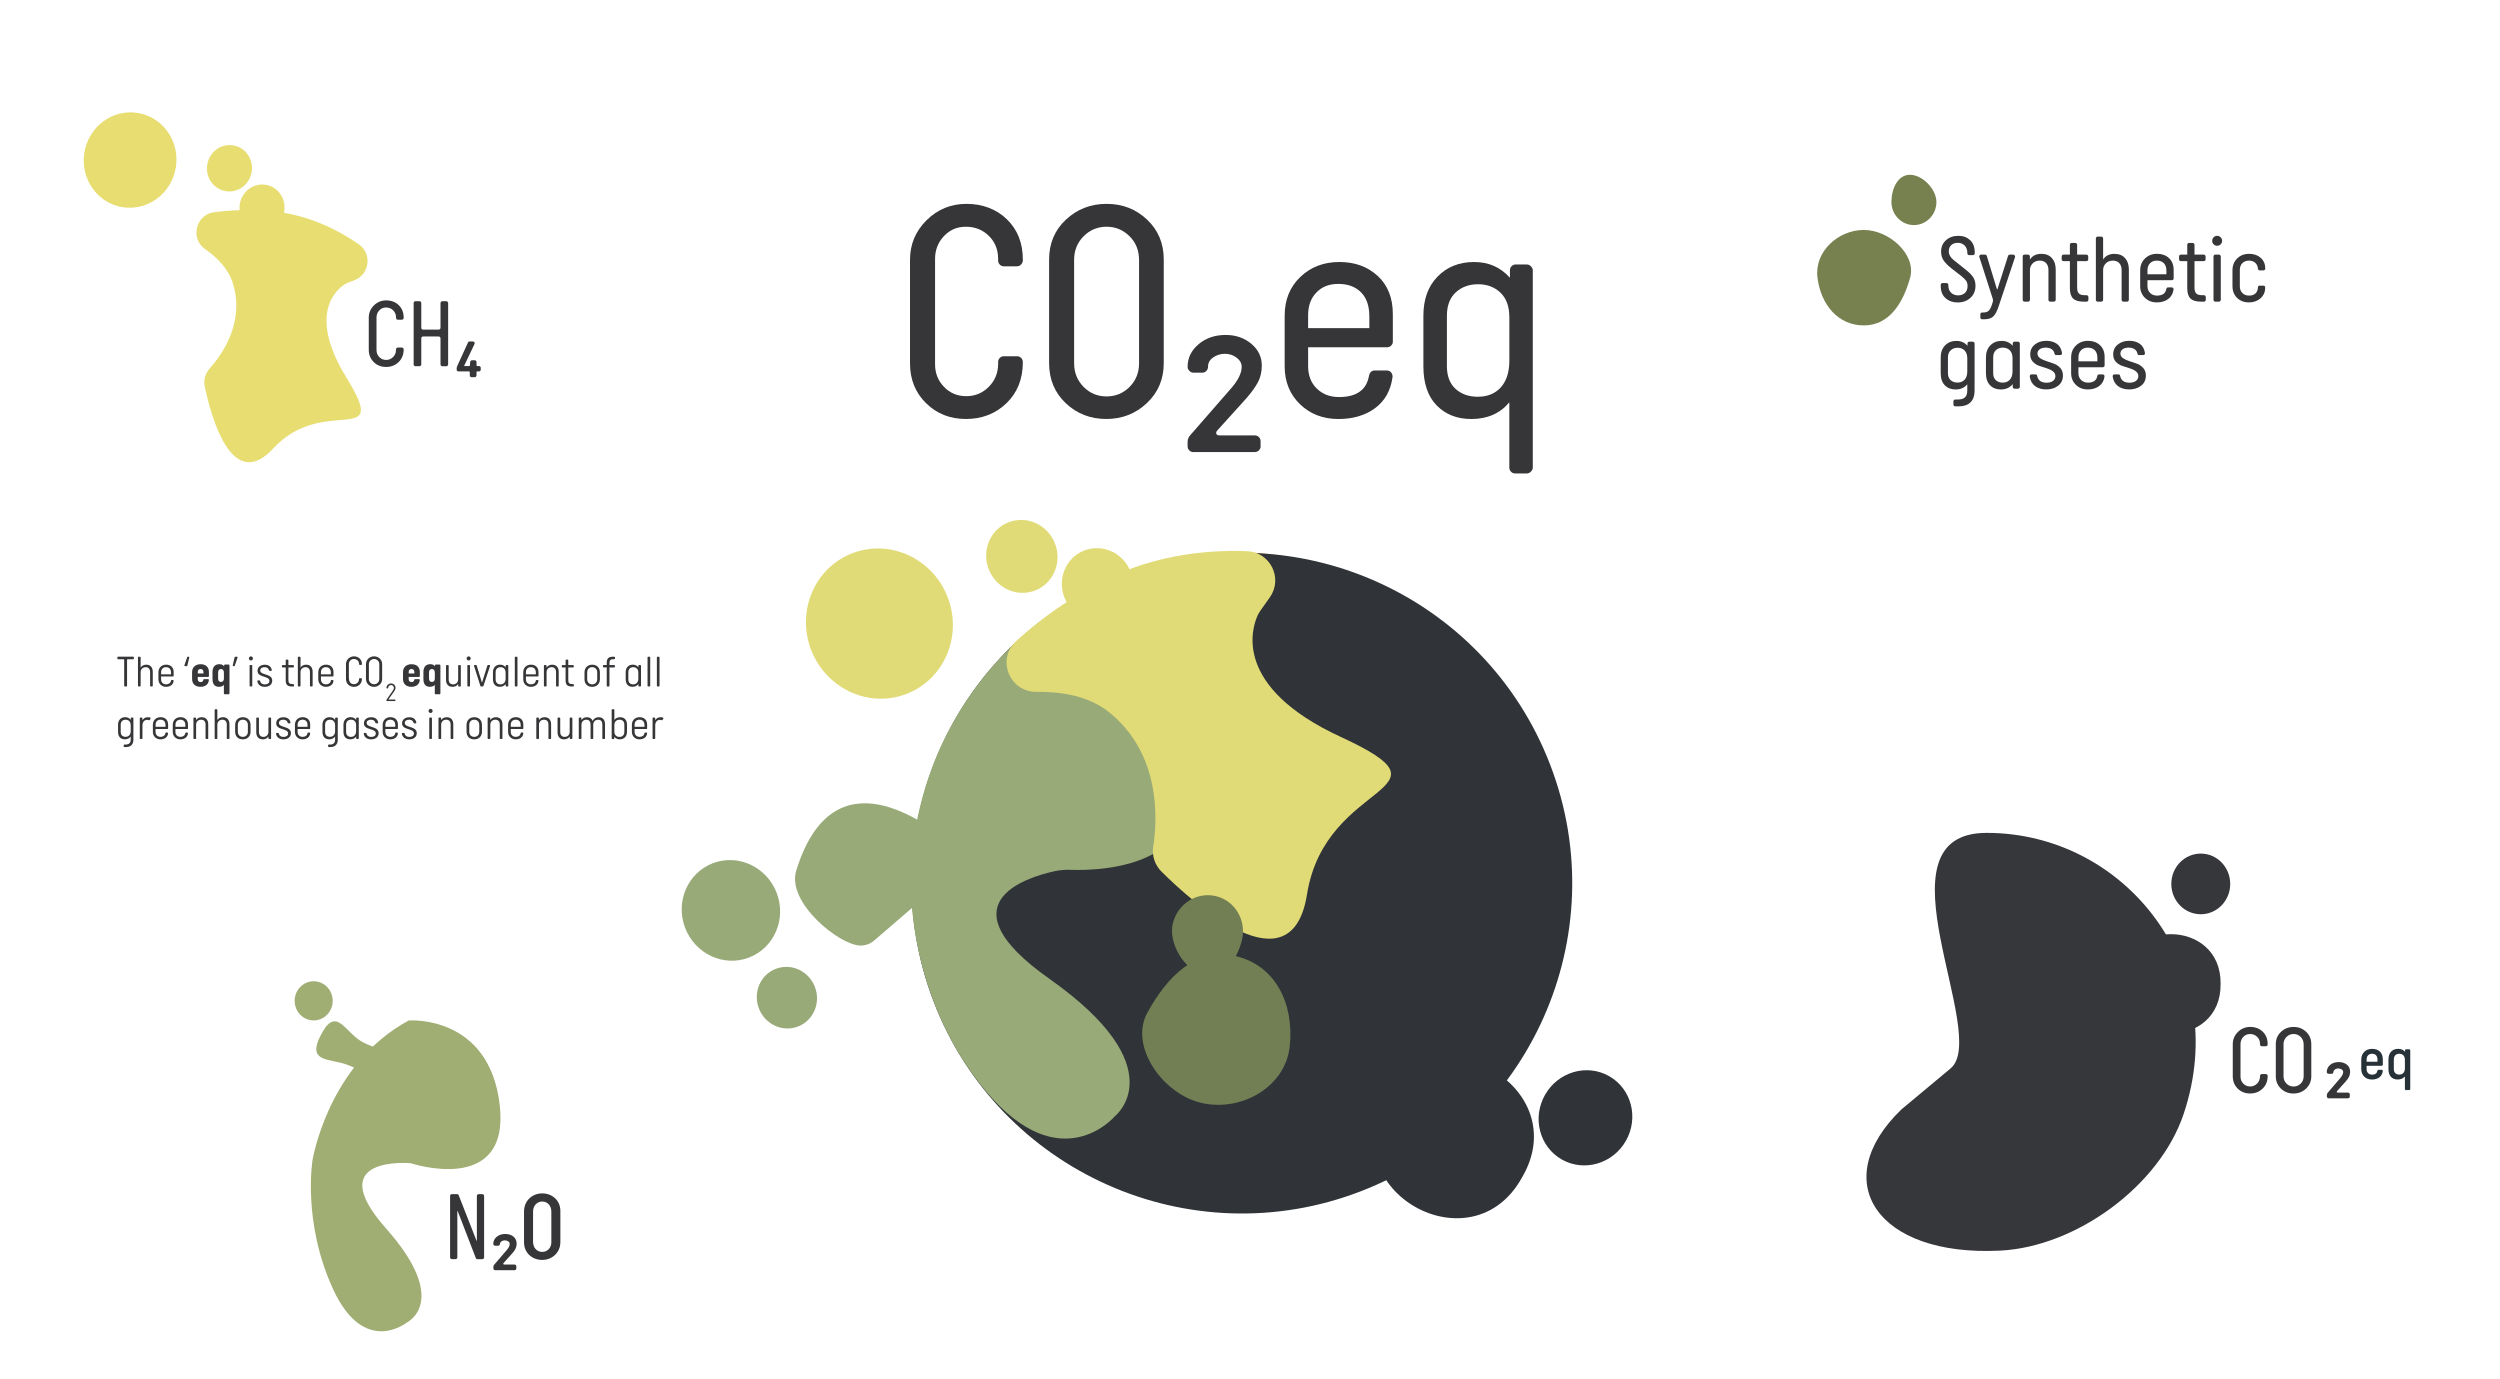 <?xml version="1.0" encoding="UTF-8"?>
<svg xmlns="http://www.w3.org/2000/svg" xmlns:xlink="http://www.w3.org/1999/xlink" id="Layer_1" data-name="Layer 1" viewBox="0 0 914 504">
  <defs>
    <style>
      .cls-1 {
        clip-path: url(#clippath);
      }

      .cls-2 {
        fill: none;
      }

      .cls-2, .cls-3, .cls-4, .cls-5, .cls-6, .cls-7, .cls-8, .cls-9, .cls-10, .cls-11, .cls-12, .cls-13 {
        stroke-width: 0px;
      }

      .cls-14 {
        clip-path: url(#clippath-1);
      }

      .cls-15 {
        clip-path: url(#clippath-4);
      }

      .cls-16 {
        clip-path: url(#clippath-3);
      }

      .cls-17 {
        clip-path: url(#clippath-2);
      }

      .cls-3 {
        fill: #77814f;
      }

      .cls-4 {
        fill: #273138;
      }

      .cls-5 {
        fill: #36373a;
      }

      .cls-6 {
        fill: #363639;
      }

      .cls-7 {
        fill: #e1db77;
      }

      .cls-8 {
        fill: #303438;
      }

      .cls-9 {
        fill: #98aa78;
      }

      .cls-10 {
        fill: #a0ad73;
      }

      .cls-11 {
        fill: #727f54;
      }

      .cls-12 {
        fill: #e7dd70;
      }

      .cls-13 {
        fill: #e9a543;
      }
    </style>
    <clipPath id="clippath">
      <rect class="cls-2" x="249.22" y="190.08" width="347.56" height="255.31"></rect>
    </clipPath>
    <clipPath id="clippath-1">
      <rect class="cls-2" x="682.38" y="304.49" width="210.69" height="152.86"></rect>
    </clipPath>
    <clipPath id="clippath-2">
      <rect class="cls-2" x="107.74" y="358.76" width="135.04" height="127.94"></rect>
    </clipPath>
    <clipPath id="clippath-3">
      <rect class="cls-2" x="30.61" y="41.07" width="167.96" height="127.92"></rect>
    </clipPath>
    <clipPath id="clippath-4">
      <rect class="cls-2" x="664.36" y="63.9" width="203.8" height="86.45"></rect>
    </clipPath>
  </defs>
  <g class="cls-1">
    <path class="cls-13" d="m420.99,313.02s46.82,58.27,56.31,16.09c9.5-42.18,59.37-33.15,15.95-56.68-43.42-23.52-26.85-47.29-26.85-47.29l15.43-19.18s-38.76-12.47-76.38,6.12c-37.62,18.58-47.79,39.44-47.79,39.44,0,0,34.56-9.28,51.81,6.66,23.12,21.37,11.52,54.83,11.52,54.83"></path>
    <path class="cls-8" d="m566.76,279.62c23.9,62.25-7.2,132.09-69.45,155.99-62.25,23.9-132.09-7.2-155.99-69.45-23.9-62.25,7.2-132.09,69.45-155.99,62.25-23.9,132.09,7.2,155.99,69.45"></path>
    <path class="cls-9" d="m349.24,309.99c-.51-.89-1.19-1.66-2.02-2.27-7.93-5.89-42.45-33.72-56.12,10.59-3.62,11.73,16.01,27.42,23.55,27.39,1.82,0,3.59-.67,4.98-1.87l27.91-24.05c2.83-2.44,3.55-6.57,1.7-9.78"></path>
    <path class="cls-9" d="m369.83,236.3s43.64-12.53,61.47,37.27c15.67,43.76-28.9,44.83-39.95,44.44-1.97-.07-3.94.09-5.87.52-10.76,2.37-40.7,11.89-1.9,39.26,46.33,32.68,24.06,50.27,24.06,50.27,0,0-19.83,23.59-47.28-9.2-26.2-31.3-27.03-68.61-27.08-69.74-.02-.03-5.94-51.37,36.54-92.81"></path>
    <path class="cls-11" d="m419.43,370.34c7.29-13.36,17.89-24.14,32.28-20.8,14.39,3.34,21.46,17.1,19.83,32.89-1.56,15.14-17.89,24.14-32.28,20.8-14.39-3.34-26.4-20.86-19.83-32.89"></path>
    <path class="cls-7" d="m421.61,309.5c-.52,3.37.61,6.76,3.03,9.16,12.09,11.99,47.58,43.65,53.2,8.32,6.79-42.7,57.14-36.87,12.31-57.58-39.42-18.21-32.57-39.55-30.34-44.45.26-.57.58-1.11.95-1.63l3.51-4.98c4.89-6.94.12-16.51-8.36-16.83-14.86-.57-36.55,1.34-57.23,13.25-11.73,6.76-20.6,13.57-27.23,19.7-7.23,6.69-2.32,18.61,7.53,18.48,9.26-.13,19.25,1.56,26.66,7.57,18.7,15.2,17.56,38.75,15.99,48.97"></path>
    <path class="cls-7" d="m413.38,209.08c2.65,6.9-.63,14.58-7.33,17.15-6.7,2.57-14.28-.94-16.93-7.84-2.65-6.9.63-14.58,7.33-17.15,6.7-2.57,14.28.94,16.93,7.84"></path>
    <path class="cls-7" d="m385.72,198.76c2.65,6.9-.63,14.58-7.33,17.15-6.7,2.57-14.28-.94-16.93-7.84-2.65-6.9.63-14.58,7.33-17.15,6.7-2.57,14.28.94,16.93,7.84"></path>
    <path class="cls-7" d="m346.49,218.39c5.45,14.21-1.3,30.02-15.1,35.32-13.79,5.29-29.39-1.93-34.85-16.14-5.45-14.21,1.3-30.02,15.1-35.32,13.79-5.29,29.39,1.93,34.85,16.14"></path>
    <path class="cls-9" d="m297.93,360.82c2.24,5.83-.53,12.31-6.19,14.48-5.66,2.17-12.06-.79-14.29-6.62-2.24-5.83.53-12.31,6.19-14.48s12.06.79,14.29,6.62"></path>
    <path class="cls-9" d="m283.95,326.42c3.65,9.52-.87,20.11-10.11,23.66-9.24,3.55-19.69-1.3-23.35-10.82-3.65-9.52.87-20.11,10.11-23.66,9.24-3.55,19.69,1.3,23.35,10.82"></path>
    <path class="cls-8" d="m556.47,430.45c-18.43,33.52-69.12,4.72-49.75-28.27,18.43-33.52,69.12-4.71,49.75,28.27"></path>
    <path class="cls-8" d="m594.43,417.08c-4.78,8.41-15.28,11.47-23.44,6.83-8.17-4.64-10.91-15.22-6.13-23.64,4.78-8.41,15.28-11.47,23.44-6.83,8.17,4.64,10.91,15.22,6.13,23.64"></path>
    <path class="cls-11" d="m428.77,337.71c1.67-7.2,8.69-11.73,15.68-10.11,6.99,1.62,11.3,8.77,9.63,15.98-1.67,7.2-7,14.44-13.99,12.82-6.99-1.62-13-11.49-11.33-18.69"></path>
  </g>
  <g class="cls-14">
    <path class="cls-5" d="m713.09,390.65c14.79-12.09-29.01-86.15,13.21-86.15,50.75,0,89.95,49.45,72.03,102.8-8.85,26.34-39.33,48.53-67.08,49.93-45.24,2.27-63.25-25.46-36.08-51.64"></path>
    <path class="cls-5" d="m815.37,323.16c0,6.13-4.82,11.09-10.77,11.09s-10.77-4.97-10.77-11.09,4.82-11.09,10.77-11.09,10.77,4.97,10.77,11.09"></path>
    <path class="cls-5" d="m811.85,359.7c.34,24.22-36.57,24.22-36.23,0-.34-24.22,36.57-24.22,36.23,0"></path>
  </g>
  <g>
    <path class="cls-6" d="m826.27,393.35c0-.19.06-.34.19-.47.13-.13.27-.19.44-.19h1.5c.19,0,.34.06.47.19.13.13.19.29.19.47,0,1.91-.62,3.46-1.85,4.65s-2.76,1.78-4.58,1.78-3.3-.59-4.51-1.78c-1.21-1.19-1.82-2.69-1.82-4.51v-11.72c0-1.75.62-3.24,1.87-4.48,1.25-1.24,2.76-1.85,4.53-1.85s3.36.58,4.56,1.75c1.2,1.17,1.8,2.68,1.8,4.55v.11c0,.16-.06.31-.19.45-.13.14-.29.21-.47.21h-1.5c-.16,0-.31-.06-.44-.19s-.19-.29-.19-.47v-.17c0-1.05-.35-1.92-1.05-2.61-.7-.69-1.56-1.03-2.59-1.03s-1.84.36-2.5,1.07c-.66.71-1,1.57-1,2.57v11.93c0,1,.34,1.85,1.01,2.55s1.52,1.05,2.52,1.05,1.85-.36,2.55-1.07c.7-.71,1.05-1.58,1.05-2.61v-.17Z"></path>
    <path class="cls-6" d="m845.01,393.46c0,1.82-.64,3.33-1.91,4.53-1.27,1.2-2.8,1.8-4.6,1.8s-3.32-.59-4.58-1.78c-1.26-1.19-1.89-2.7-1.89-4.55v-11.72c0-1.82.64-3.32,1.91-4.51,1.27-1.19,2.8-1.78,4.6-1.78s3.32.59,4.58,1.78c1.26,1.19,1.89,2.69,1.89,4.51v11.72Zm-2.8-11.68c0-1.07-.36-1.96-1.08-2.68-.72-.71-1.59-1.07-2.59-1.07s-1.89.36-2.61,1.08c-.71.72-1.07,1.61-1.07,2.66v11.72c0,1.05.36,1.94,1.07,2.66.71.72,1.58,1.08,2.61,1.08s1.89-.36,2.61-1.08c.71-.72,1.07-1.61,1.07-2.66v-11.72Z"></path>
  </g>
  <path class="cls-6" d="m851.33,401.53c-.35,0-.63-.31-.63-.66v-.56c0-.31.14-.56.31-.8l4.44-5.18c.8-.94,1.22-1.64,1.22-2.41s-.87-1.29-1.78-1.29c-1.05,0-1.78.63-1.82,1.4-.03.31-.24.56-.63.56h-1.12c-.35,0-.66-.31-.66-.66,0-2.03,1.78-3.64,4.34-3.64s4.2,1.47,4.2,3.46c0,1.5-.59,2.52-1.68,3.71l-3.08,3.43c-.24.31-.17.56.21.56h3.78c.35,0,.66.31.66.66v.8c0,.35-.31.63-.66.63h-7.1Z"></path>
  <g class="cls-17">
    <path class="cls-10" d="m149.43,373.08s29.5-2.27,33.28,31.01c3.78,33.28-32.52,21.18-32.52,21.18,0,0-32.9-3.03-9.08,23.82,23.83,26.85,7.55,34.47,7.55,34.47,0,0-15.5,12.43-26.84-12.15-11.35-24.58-7.56-47.27-7.56-47.27,0,0,5.67-35.17,35.17-51.05"></path>
    <path class="cls-10" d="m146.74,392.24c-3.58,7.51-10.83.34-19.86-3-6.24-2.31-14.78-.69-9.7-10.62,5.88-11.5,8.76-.94,15.71,2.54,6.94,3.48,17.24,4.67,13.86,11.09"></path>
    <path class="cls-10" d="m121.63,365.91c0,3.95-3.11,7.16-6.95,7.16s-6.95-3.2-6.95-7.16,3.11-7.16,6.95-7.16,6.95,3.2,6.95,7.16"></path>
  </g>
  <path class="cls-6" d="m174.54,460.35c-.3,0-.5-.14-.59-.42l-6.58-17.07c-.07-.12-.13-.12-.17,0v16.82c0,.16-.06.31-.19.45-.13.14-.29.21-.47.21h-1.36c-.16,0-.31-.06-.44-.19s-.19-.29-.19-.47v-22.45c0-.19.06-.34.19-.47.13-.13.27-.19.44-.19h1.89c.3,0,.51.14.63.42l6.5,16.58c.05.07.09.07.14,0v-16.33c0-.19.06-.34.19-.47.13-.13.27-.19.44-.19h1.36c.19,0,.34.07.47.21.13.14.19.29.19.46v22.45c0,.16-.06.31-.19.45-.13.14-.29.21-.47.21h-1.78Z"></path>
  <path class="cls-6" d="m181.01,464.38c-.35,0-.63-.31-.63-.66v-.56c0-.31.14-.56.31-.8l4.44-5.18c.8-.94,1.22-1.64,1.22-2.41s-.87-1.29-1.78-1.29c-1.05,0-1.78.63-1.82,1.4-.03.31-.24.56-.63.56h-1.12c-.35,0-.66-.31-.66-.66,0-2.03,1.78-3.64,4.34-3.64s4.2,1.47,4.2,3.46c0,1.5-.59,2.52-1.68,3.71l-3.08,3.43c-.24.31-.17.56.21.56h3.78c.35,0,.66.31.66.66v.8c0,.35-.31.63-.66.63h-7.1Zm23.85-10.18c0,3.71-2.97,6.43-6.64,6.43s-6.64-2.59-6.64-6.43v-11.29c0-3.74,2.8-6.61,6.68-6.61,3.64,0,6.61,2.59,6.61,6.4v11.5Zm-3.29-11.29c0-2.17-1.47-3.64-3.32-3.64s-3.36,1.5-3.36,3.64v11.15c0,2.13,1.43,3.64,3.36,3.64,1.82,0,3.32-1.47,3.32-3.43v-11.36Z"></path>
  <g class="cls-16">
    <path class="cls-12" d="m76.65,134.74c-1.6,1.79-2.28,4.22-1.79,6.57,2.27,10.88,9.87,39.09,25.03,22.65,18.56-20.12,43.05.62,26.69-26.03-14.05-22.88-3.79-31.85-.61-33.93.43-.28.88-.51,1.36-.69l2.27-.88c5.6-2.17,6.49-9.71,1.56-13.13-7.67-5.32-19.31-11.32-33.62-12.25-7.56-.49-13.95-.17-19.23.53-6.7.89-8.88,9.63-3.33,13.49,4.46,3.1,8.53,7.24,10.17,12.53,4.44,14.3-4.02,26.14-8.51,31.14"></path>
    <path class="cls-12" d="m103.92,77.23c-.73,4.62-4.96,7.8-9.45,7.08-4.49-.71-7.53-5.03-6.8-9.66.73-4.62,4.96-7.8,9.45-7.09,4.49.71,7.53,5.04,6.8,9.66"></path>
    <path class="cls-12" d="m92.02,62.81c-.73,4.62-4.96,7.8-9.45,7.08-4.49-.71-7.53-5.03-6.8-9.66.73-4.62,4.96-7.8,9.45-7.09,4.49.71,7.53,5.04,6.8,9.66"></path>
    <path class="cls-12" d="m64.29,61.16c-1.51,9.52-10.22,16.05-19.46,14.59-9.24-1.46-15.51-10.37-14-19.88,1.51-9.52,10.22-16.05,19.46-14.59,9.24,1.46,15.51,10.37,14,19.88"></path>
  </g>
  <g>
    <path class="cls-6" d="m144.79,127.73c0-.19.06-.34.19-.47.13-.13.27-.19.44-.19h1.5c.19,0,.34.06.47.19.13.13.19.29.19.47,0,1.91-.62,3.46-1.85,4.65s-2.76,1.78-4.58,1.78-3.3-.59-4.51-1.78c-1.21-1.19-1.82-2.69-1.82-4.51v-11.72c0-1.75.62-3.24,1.87-4.48,1.25-1.24,2.76-1.85,4.53-1.85s3.36.58,4.56,1.75c1.2,1.17,1.8,2.68,1.8,4.55v.11c0,.16-.06.31-.19.45s-.29.21-.47.21h-1.5c-.16,0-.31-.06-.44-.19s-.19-.29-.19-.47v-.17c0-1.05-.35-1.92-1.05-2.61-.7-.69-1.56-1.03-2.59-1.03s-1.84.36-2.5,1.07c-.66.71-1,1.57-1,2.57v11.93c0,1,.34,1.85,1.01,2.55s1.52,1.05,2.52,1.05,1.85-.36,2.55-1.07c.7-.71,1.05-1.58,1.05-2.61v-.17Z"></path>
    <path class="cls-6" d="m161.68,133.89c-.16,0-.31-.06-.44-.19-.13-.13-.19-.29-.19-.47v-9.55c0-.19-.07-.34-.21-.47-.14-.13-.29-.19-.45-.19h-5.74c-.16,0-.31.06-.44.19-.13.13-.19.29-.19.47v9.55c0,.16-.06.31-.19.45s-.29.21-.47.21h-1.5c-.16,0-.31-.06-.44-.19s-.19-.29-.19-.47v-22.45c0-.19.06-.34.19-.47.13-.13.27-.19.44-.19h1.5c.19,0,.34.07.47.21.13.14.19.29.19.46v9.06c0,.19.06.34.19.47s.27.19.44.19h5.74c.16,0,.31-.06.45-.19.14-.13.21-.29.21-.47v-9.06c0-.19.06-.34.19-.47.13-.13.27-.19.44-.19h1.5c.16,0,.31.07.45.21s.21.29.21.46v22.45c0,.16-.07.31-.21.45-.14.14-.29.21-.45.21h-1.5Z"></path>
  </g>
  <path class="cls-6" d="m172.38,137.91c-.35,0-.63-.31-.63-.66v-1.15c0-.28-.07-.31-.31-.31h-3.85c-.35,0-.63-.28-.63-.63v-.49c0-.38.24-.94.49-1.47l3.64-7.97c.17-.35.28-.38.63-.38h1.19c.45,0,.8.42.56.94l-3.71,7.8c-.07.14-.07.24.1.24h1.61c.24,0,.31-.07.35-.31l.07-1.15c.03-.35.31-.66.66-.66h1.01c.35,0,.66.31.66.66v1.15c0,.24.14.31.35.31h.59c.31,0,.59.28.59.63v.73c0,.35-.28.59-.59.59h-.59c-.24,0-.35.07-.35.31v1.15c0,.35-.31.66-.66.66h-1.19Z"></path>
  <g class="cls-15">
    <path class="cls-3" d="m707.96,73.81c0,4.68-3.68,8.48-8.23,8.48s-8.23-3.79-8.23-8.48,2.25-9.91,6.79-9.91,9.66,5.23,9.66,9.91"></path>
    <path class="cls-3" d="m698.35,101.52c-2.59,9.28-7.58,17.45-16.94,17.45s-15.68-7.48-16.94-17.45c-1.2-9.56,7.58-17.45,16.94-17.45s19.27,9.09,16.94,17.45"></path>
  </g>
  <g>
    <path class="cls-6" d="m713.45,98.11c-1.28-1-2.23-1.96-2.85-2.87-.62-.91-.93-1.98-.93-3.22,0-1.75.6-3.15,1.8-4.21,1.2-1.06,2.7-1.59,4.49-1.59s3.16.52,4.3,1.56c1.14,1.04,1.71,2.57,1.71,4.6v.25c0,.16-.07.31-.21.45s-.29.21-.46.21h-1.4c-.16,0-.31-.06-.44-.19s-.19-.29-.19-.47v-.07c0-1.19-.33-2.12-.98-2.78-.65-.66-1.49-1-2.52-1s-1.8.28-2.4.84-.89,1.31-.89,2.24c0,1.19.59,2.26,1.78,3.22l4.48,3.57c1.24.98,2.13,1.9,2.68,2.76.55.86.82,1.89.82,3.08,0,1.82-.62,3.29-1.85,4.41-1.24,1.12-2.8,1.68-4.69,1.68-1.75,0-3.21-.52-4.39-1.56-1.18-1.04-1.77-2.52-1.77-4.46v-.42c0-.19.06-.34.19-.47s.27-.19.44-.19h1.47c.16,0,.31.06.46.19.14.13.21.29.21.47v.21c0,1.14.34,2.03,1.03,2.68.69.64,1.53.96,2.54.96s1.86-.3,2.5-.89.96-1.44.96-2.54c0-.77-.17-1.41-.52-1.91-.35-.5-1.01-1.14-1.99-1.91l-3.39-2.62Z"></path>
    <path class="cls-6" d="m724.64,116.72c-.16,0-.31-.06-.44-.17-.13-.12-.19-.27-.19-.45v-1.19c0-.19.06-.34.19-.47.13-.13.27-.19.44-.19h.28c.98,0,1.68-.2,2.12-.61.43-.41.82-1.12,1.17-2.15l.35-1.12c.12-.37.12-.75,0-1.12l-4.9-15.25c-.09-.23-.07-.44.07-.63s.32-.28.52-.28h1.47c.33,0,.55.16.67.49l3.6,11.89c.12.42.23.43.35.04l3.78-11.86c.09-.37.34-.56.73-.56h1.15c.26,0,.46.1.59.3s.17.4.11.61l-5.95,17.87c-.58,1.79-1.24,3.05-1.96,3.78s-1.9,1.08-3.53,1.08h-.63Z"></path>
    <path class="cls-6" d="m749.54,110.28c-.16,0-.31-.06-.44-.19s-.19-.29-.19-.47v-10.91c0-1.07-.29-1.91-.86-2.52-.57-.61-1.35-.91-2.33-.91-1.05,0-1.91.33-2.57,1s-1,1.47-1,2.43v10.91c0,.16-.06.31-.19.45-.13.14-.29.21-.47.21h-1.36c-.16,0-.31-.06-.44-.19-.13-.13-.19-.29-.19-.47v-15.88c0-.19.06-.34.19-.47.13-.13.27-.19.44-.19h1.33c.16,0,.31.07.46.21.14.14.21.29.21.46v1.15c.91-1.4,2.3-2.1,4.16-2.1,1.66,0,2.95.51,3.88,1.54.93,1.03,1.4,2.43,1.4,4.2v11.09c0,.16-.07.31-.21.45s-.29.21-.46.21h-1.36Z"></path>
    <path class="cls-6" d="m761.71,110.28c-1.75,0-3.01-.38-3.79-1.15s-1.17-2.02-1.17-3.74v-9.93h-2.34c-.19,0-.34-.06-.47-.19-.13-.13-.19-.27-.19-.44v-1.08c0-.16.06-.32.19-.46.13-.14.29-.21.47-.21h2.34v-3.6c0-.19.06-.34.19-.47s.27-.19.44-.19h1.36c.19,0,.34.07.47.21s.19.29.19.46v3.6h3.39c.19,0,.34.07.47.21.13.14.19.29.19.46v1.08c0,.16-.06.31-.19.44s-.29.19-.47.19h-3.39v9.65c0,1,.2,1.72.61,2.15.41.43,1.1.65,2.08.65h.77c.19,0,.34.07.47.21.13.14.19.29.19.45v1.08c0,.16-.06.31-.19.44s-.29.19-.47.19h-1.15Z"></path>
    <path class="cls-6" d="m776.29,110.28c-.16,0-.31-.06-.44-.19s-.19-.29-.19-.47v-10.91c0-1.07-.29-1.91-.86-2.52-.57-.61-1.35-.91-2.33-.91-1.05,0-1.91.33-2.57,1s-1,1.47-1,2.43v10.91c0,.16-.06.31-.19.45-.13.14-.29.21-.47.21h-1.36c-.16,0-.31-.06-.44-.19-.13-.13-.19-.29-.19-.47v-22.45c0-.19.06-.34.19-.47.13-.13.27-.19.44-.19h1.36c.19,0,.34.07.47.21.13.14.19.29.19.46v7.69c.91-1.38,2.29-2.06,4.13-2.06,1.66,0,2.95.51,3.88,1.54.93,1.03,1.4,2.43,1.4,4.2v11.09c0,.16-.07.31-.21.45s-.29.21-.46.21h-1.36Z"></path>
    <path class="cls-6" d="m793.99,105.07c.23,0,.41.08.52.25.12.16.16.34.14.52-.21,1.52-.87,2.68-1.98,3.5s-2.49,1.22-4.14,1.22c-1.75,0-3.2-.56-4.35-1.68s-1.73-2.55-1.73-4.3v-5.7c0-1.79.59-3.26,1.77-4.39s2.65-1.7,4.42-1.7,3.19.52,4.34,1.57c1.14,1.05,1.71,2.5,1.71,4.34v3.11c0,.16-.06.31-.19.44s-.29.19-.47.19h-8.92v2.13c0,1.05.33,1.89.98,2.54.65.64,1.49.96,2.52.96,1.98,0,3.11-.8,3.39-2.41.09-.4.32-.59.67-.59h1.33Zm-1.96-6.16c0-1.17-.31-2.06-.94-2.69-.63-.63-1.48-.94-2.55-.94s-1.85.32-2.48.96c-.63.64-.94,1.5-.94,2.57v1.47h6.92v-1.36Z"></path>
    <path class="cls-6" d="m804.62,110.28c-1.75,0-3.01-.38-3.79-1.15s-1.17-2.02-1.17-3.74v-9.93h-2.34c-.19,0-.34-.06-.47-.19-.13-.13-.19-.27-.19-.44v-1.08c0-.16.06-.32.19-.46.13-.14.29-.21.47-.21h2.34v-3.6c0-.19.06-.34.19-.47s.27-.19.44-.19h1.36c.19,0,.34.07.47.21s.19.29.19.46v3.6h3.39c.19,0,.34.07.47.21.13.14.19.29.19.46v1.08c0,.16-.06.31-.19.44s-.29.19-.47.19h-3.39v9.65c0,1,.2,1.72.61,2.15.41.43,1.1.65,2.08.65h.77c.19,0,.34.07.47.21.13.14.19.29.19.45v1.08c0,.16-.06.31-.19.44s-.29.19-.47.19h-1.15Z"></path>
    <path class="cls-6" d="m809.3,89.33c-.35-.35-.52-.78-.52-1.29s.17-.92.52-1.28.78-.54,1.29-.54.92.18,1.28.54.54.79.54,1.28c0,.51-.18.94-.54,1.29s-.79.52-1.28.52c-.51,0-.94-.17-1.29-.52Zm.59,20.95c-.16,0-.31-.06-.44-.19s-.19-.29-.19-.47v-15.88c0-.19.06-.34.19-.47.13-.13.27-.19.44-.19h1.36c.16,0,.31.07.46.21.14.14.21.29.21.46v15.88c0,.16-.07.31-.21.45-.14.14-.29.21-.46.21h-1.36Z"></path>
    <path class="cls-6" d="m827.49,104.44c.44,0,.66.23.66.7,0,1.63-.57,2.94-1.71,3.93-1.14.99-2.55,1.49-4.23,1.49-1.77,0-3.22-.55-4.34-1.66s-1.68-2.54-1.68-4.28v-5.77c0-1.77.57-3.22,1.71-4.35s2.61-1.7,4.41-1.7c1.7,0,3.11.49,4.21,1.47s1.66,2.29,1.66,3.92c0,.19-.06.34-.19.47-.13.13-.27.19-.44.19h-1.36c-.4,0-.62-.2-.67-.59-.09-.93-.43-1.66-1.01-2.19s-1.34-.79-2.27-.79c-1.03,0-1.84.32-2.45.94-.61.63-.91,1.46-.91,2.48v5.98c0,1,.31,1.82.93,2.45.62.63,1.44.94,2.47.94.93,0,1.69-.25,2.27-.75s.9-1.24.94-2.22c.02-.44.23-.67.63-.67h1.36Z"></path>
  </g>
  <g>
    <path class="cls-6" d="m714.83,148.54c-.19,0-.34-.06-.47-.19-.13-.13-.19-.27-.19-.44v-1.19c0-.19.06-.34.19-.47s.29-.19.47-.19h.98c1.14,0,2-.26,2.57-.77s.86-1.36.86-2.55v-2.24c-1.05,1.26-2.48,1.89-4.3,1.89-1.61,0-2.91-.51-3.92-1.54-1-1.03-1.5-2.51-1.5-4.44v-5.7c0-1.87.54-3.35,1.61-4.44,1.07-1.1,2.45-1.64,4.13-1.64s2.98.59,4.06,1.78v-.84c0-.19.06-.34.19-.47s.27-.19.44-.19h1.29c.16,0,.32.07.46.21s.21.29.21.46v17.31c0,1.82-.5,3.22-1.5,4.2-1,.98-2.41,1.47-4.23,1.47h-1.33Zm4.41-17.52c0-1.26-.33-2.22-.98-2.88-.65-.67-1.5-1-2.55-1s-1.87.31-2.54.93c-.67.62-1,1.5-1,2.64v5.7c0,1.12.33,1.98.98,2.57.65.59,1.49.89,2.52.89,1.1,0,1.96-.36,2.61-1.07.64-.71.96-1.72.96-3.03v-4.76Z"></path>
    <path class="cls-6" d="m736.48,142.1c-.16,0-.31-.06-.44-.19-.13-.13-.19-.29-.19-.47v-1.01c-1.07,1.31-2.53,1.96-4.37,1.96-1.61,0-2.91-.51-3.92-1.54-1-1.03-1.5-2.51-1.5-4.44v-5.7c0-1.87.54-3.35,1.61-4.44,1.07-1.1,2.45-1.64,4.13-1.64s2.98.59,4.06,1.78v-.84c0-.19.06-.34.19-.47s.27-.19.44-.19h1.29c.16,0,.32.07.46.21s.21.29.21.46v15.88c0,.16-.07.31-.21.45s-.29.21-.46.21h-1.29Zm-.7-11.12c0-1.26-.33-2.22-.98-2.89-.65-.66-1.5-1-2.55-1s-1.87.31-2.54.93c-.67.62-1,1.5-1,2.64v5.77c0,1.12.33,1.98.98,2.57.65.59,1.49.89,2.52.89,1.1,0,1.96-.37,2.61-1.1.64-.73.96-1.75.96-3.06v-4.76Z"></path>
    <path class="cls-6" d="m751.83,129.83c-.37,0-.59-.15-.67-.46-.14-.75-.5-1.31-1.07-1.7s-1.29-.58-2.15-.58c-.91,0-1.64.19-2.2.58s-.84.92-.84,1.59.32,1.26.96,1.7c.64.43,1.42.79,2.33,1.07s1.82.59,2.73.93c.91.34,1.68.87,2.33,1.59.64.72.96,1.63.96,2.73,0,1.58-.58,2.83-1.75,3.74-1.17.91-2.62,1.36-4.37,1.36-1.61,0-2.96-.4-4.04-1.19-1.08-.79-1.74-1.96-1.98-3.5-.02-.16.02-.34.12-.53.11-.19.27-.28.51-.28h1.47c.35,0,.56.2.63.59.33,1.63,1.48,2.45,3.46,2.45.96,0,1.73-.22,2.31-.65.58-.43.87-1.02.87-1.77s-.32-1.32-.94-1.78c-.63-.47-1.39-.83-2.29-1.1s-1.8-.56-2.71-.87c-.91-.32-1.68-.82-2.31-1.52s-.94-1.59-.94-2.66c0-1.52.56-2.72,1.68-3.62,1.12-.9,2.52-1.35,4.2-1.35,1.51,0,2.79.36,3.83,1.08,1.04.72,1.67,1.85,1.91,3.39.02.16-.02.33-.12.49-.11.16-.27.25-.51.25h-1.4Z"></path>
    <path class="cls-6" d="m768.75,136.89c.23,0,.41.08.52.25.12.16.16.34.14.52-.21,1.52-.87,2.68-1.98,3.5s-2.49,1.22-4.14,1.22c-1.75,0-3.2-.56-4.35-1.68s-1.73-2.55-1.73-4.3v-5.7c0-1.79.59-3.26,1.77-4.39s2.65-1.7,4.42-1.7,3.19.52,4.34,1.57c1.14,1.05,1.71,2.5,1.71,4.34v3.11c0,.16-.06.31-.19.44s-.29.19-.47.19h-8.92v2.13c0,1.05.33,1.89.98,2.54.65.64,1.49.96,2.52.96,1.98,0,3.11-.8,3.39-2.41.09-.4.32-.59.67-.59h1.33Zm-1.96-6.16c0-1.17-.31-2.06-.94-2.69s-1.48-.94-2.55-.94-1.85.32-2.48.96c-.63.64-.94,1.5-.94,2.57v1.47h6.92v-1.36Z"></path>
    <path class="cls-6" d="m782.15,129.83c-.37,0-.59-.15-.67-.46-.14-.75-.5-1.31-1.07-1.7s-1.29-.58-2.15-.58c-.91,0-1.64.19-2.2.58s-.84.92-.84,1.59.32,1.26.96,1.7c.64.43,1.42.79,2.33,1.07s1.82.59,2.73.93,1.68.87,2.33,1.59c.64.72.96,1.63.96,2.73,0,1.58-.58,2.83-1.75,3.74-1.17.91-2.62,1.36-4.37,1.36-1.61,0-2.96-.4-4.04-1.19-1.08-.79-1.74-1.96-1.98-3.5-.02-.16.02-.34.12-.53.11-.19.27-.28.51-.28h1.47c.35,0,.56.2.63.59.33,1.63,1.48,2.45,3.46,2.45.96,0,1.73-.22,2.31-.65.58-.43.88-1.02.88-1.77s-.31-1.32-.94-1.78c-.63-.47-1.39-.83-2.29-1.1s-1.8-.56-2.71-.87c-.91-.32-1.68-.82-2.31-1.52s-.94-1.59-.94-2.66c0-1.52.56-2.72,1.68-3.62,1.12-.9,2.52-1.35,4.2-1.35,1.52,0,2.79.36,3.83,1.08,1.04.72,1.67,1.85,1.91,3.39.02.16-.02.33-.12.49-.11.16-.27.25-.51.25h-1.4Z"></path>
  </g>
  <g>
    <path class="cls-4" d="m870.72,391.12c.31,0,.44.26.42.48-.22,2-1.83,3.08-3.94,3.08-2.29,0-3.92-1.52-3.92-3.81v-3.54c0-2.33,1.69-3.87,3.98-3.87s3.89,1.34,3.89,3.79v2c0,.22-.2.4-.42.4h-5.5v1.23c0,1.25.84,2.02,2,2.02,1.08,0,1.78-.48,1.94-1.41.04-.18.13-.37.42-.37h1.12Zm-1.52-3.78c0-1.34-.77-2.09-1.98-2.09s-1.98.81-1.98,2.05v.86h3.96v-.81Z"></path>
    <path class="cls-4" d="m879.63,398.55c-.22,0-.4-.2-.4-.42v-4.58c-.57.66-1.41,1.12-2.64,1.12-2.09,0-3.37-1.34-3.37-3.81v-3.56c0-2.35,1.39-3.85,3.54-3.85,1.21,0,2,.48,2.53,1.1v-.51c0-.22.18-.42.4-.42h1.08c.22,0,.42.2.42.42v14.08c0,.22-.2.42-.42.42h-1.14Zm-.4-11.09c0-1.47-.86-2.2-2.05-2.2s-2,.68-2,2.13v3.41c0,1.41.84,2.07,1.98,2.07,1.25,0,2.07-.81,2.07-2.33v-3.08Z"></path>
  </g>
  <g>
    <path class="cls-6" d="m364.91,132.39c0-.6.21-1.11.62-1.53s.89-.62,1.41-.62h4.86c.6,0,1.11.21,1.53.62.41.41.62.92.62,1.53,0,6.18-2,11.19-5.99,15.03-3.99,3.84-8.93,5.76-14.8,5.76s-10.66-1.92-14.58-5.76c-3.92-3.84-5.88-8.7-5.88-14.58v-37.86c0-5.65,2.02-10.47,6.05-14.46s8.91-5.99,14.63-5.99,10.87,1.88,14.75,5.65c3.88,3.77,5.82,8.66,5.82,14.69v.34c0,.53-.21,1.02-.62,1.47s-.92.68-1.53.68h-4.86c-.53,0-1-.21-1.41-.62s-.62-.92-.62-1.53v-.56c0-3.39-1.13-6.2-3.39-8.42-2.26-2.22-5.05-3.33-8.36-3.33s-5.93,1.15-8.08,3.45c-2.15,2.3-3.22,5.07-3.22,8.31v38.54c0,3.24,1.09,5.99,3.28,8.25,2.18,2.26,4.9,3.39,8.14,3.39s5.99-1.15,8.25-3.45c2.26-2.3,3.39-5.1,3.39-8.42v-.56Z"></path>
    <path class="cls-6" d="m425.47,132.73c0,5.88-2.05,10.75-6.16,14.63-4.11,3.88-9.06,5.82-14.86,5.82s-10.74-1.92-14.8-5.76c-4.07-3.84-6.1-8.74-6.1-14.69v-37.86c0-5.88,2.05-10.74,6.16-14.58,4.11-3.84,9.06-5.76,14.86-5.76s10.74,1.92,14.8,5.76c4.07,3.84,6.1,8.7,6.1,14.58v37.86Zm-9.04-37.74c0-3.47-1.17-6.35-3.5-8.65-2.34-2.3-5.12-3.45-8.36-3.45s-6.12,1.17-8.42,3.5c-2.3,2.34-3.45,5.2-3.45,8.59v37.86c0,3.39,1.15,6.25,3.45,8.59,2.3,2.34,5.1,3.5,8.42,3.5s6.12-1.17,8.42-3.5c2.3-2.33,3.45-5.2,3.45-8.59v-37.86Z"></path>
    <path class="cls-6" d="m436.21,165.28c-.53,0-1-.21-1.41-.62-.42-.41-.62-.92-.62-1.53v-1.36c0-1.13.34-2.03,1.02-2.71l14.58-16.72c2.79-3.09,4.18-5.84,4.18-8.25,0-1.28-.62-2.39-1.86-3.33s-2.66-1.41-4.24-1.41-3.01.43-4.29,1.3-1.92,2.02-1.92,3.45c0,.6-.21,1.11-.62,1.53s-.88.62-1.41.62h-3.28c-.6,0-1.11-.23-1.53-.68-.42-.45-.62-.94-.62-1.47,0-3.24,1.34-5.99,4.01-8.25,2.67-2.26,5.97-3.39,9.89-3.39,3.69,0,6.82,1.07,9.38,3.22,2.56,2.15,3.84,4.8,3.84,7.97,0,2.26-.45,4.26-1.36,5.99-.9,1.73-2.33,3.73-4.29,5.99l-10.62,11.75c-.23.23-.36.49-.4.79-.04.3.04.55.23.73s.47.28.85.28h13c.6,0,1.11.21,1.53.62s.62.92.62,1.53v1.92c0,.53-.21,1-.62,1.41s-.92.62-1.53.62h-22.49Z"></path>
    <path class="cls-6" d="m506.95,135.44c.75,0,1.32.26,1.7.79s.53,1.09.45,1.7c-.68,4.9-2.81,8.66-6.38,11.3-3.58,2.64-8.04,3.96-13.39,3.96-5.65,0-10.34-1.81-14.07-5.42s-5.59-8.25-5.59-13.9v-18.42c0-5.8,1.9-10.53,5.71-14.18,3.8-3.65,8.57-5.48,14.29-5.48s10.32,1.7,14.01,5.08c3.69,3.39,5.54,8.06,5.54,14.01v10.06c0,.53-.21,1-.62,1.41s-.92.62-1.53.62h-28.82v6.89c0,3.39,1.05,6.12,3.16,8.19,2.11,2.07,4.82,3.11,8.14,3.11,6.4,0,10.06-2.6,10.96-7.8.3-1.28,1.02-1.92,2.15-1.92h4.29Zm-6.33-19.89c0-3.77-1.02-6.67-3.05-8.7s-4.78-3.05-8.25-3.05-5.99,1.04-8.02,3.11c-2.03,2.07-3.05,4.84-3.05,8.31v4.75h22.38v-4.41Z"></path>
    <path class="cls-6" d="m553.84,173.08c-.53,0-1-.21-1.41-.62s-.62-.92-.62-1.53v-23.84c-3.39,4.07-8.02,6.1-13.9,6.1-5.2,0-9.42-1.66-12.66-4.97-3.24-3.31-4.86-8.1-4.86-14.35v-18.42c0-6.03,1.73-10.81,5.2-14.35,3.46-3.54,7.91-5.31,13.33-5.31s9.64,1.92,13.11,5.76v-2.71c0-.6.21-1.11.62-1.53.42-.41.89-.62,1.41-.62h4.18c.53,0,1.02.23,1.47.68s.68.94.68,1.47v72.1c0,.53-.23,1.02-.68,1.47s-.94.68-1.47.68h-4.41Zm-2.03-57.18c0-3.84-1.07-6.8-3.22-8.87-2.15-2.07-4.88-3.11-8.19-3.11s-6.05,1-8.19,2.99c-2.15,2-3.22,4.84-3.22,8.53v18.42c0,3.62,1.05,6.38,3.16,8.31,2.11,1.92,4.82,2.88,8.14,2.88,3.54,0,6.35-1.15,8.42-3.45,2.07-2.3,3.11-5.56,3.11-9.78v-15.93Z"></path>
  </g>
  <g>
    <path class="cls-6" d="m45.66,250.98c-.13,0-.26-.11-.26-.26v-9.44c0-.14-.11-.26-.26-.26h-1.97c-.14,0-.27-.11-.27-.26v-.42c0-.14.13-.26.27-.26h5.51c.14,0,.27.11.27.26v.42c0,.14-.13.26-.27.26h-1.97c-.14,0-.26.11-.26.26v9.44c0,.14-.11.26-.24.26h-.56Z"></path>
    <path class="cls-6" d="m55.12,250.98c-.14,0-.24-.11-.24-.26v-5.01c0-1.14-.58-1.79-1.63-1.79s-1.83.74-1.83,1.79v5.01c0,.14-.11.26-.26.26h-.48c-.14,0-.24-.11-.24-.26v-10.37c0-.13.1-.26.24-.26h.48c.14,0,.26.13.26.26v3.71c.34-.54.98-1.06,2.03-1.06,1.55,0,2.4,1.01,2.4,2.61v5.11c0,.14-.11.26-.26.26h-.48Z"></path>
    <path class="cls-6" d="m63.22,248.61c.18,0,.26.16.26.29-.1,1.38-1.26,2.21-2.79,2.21s-2.77-1.09-2.77-2.74v-2.58c0-1.7,1.22-2.79,2.82-2.79s2.75.96,2.75,2.71v1.38c0,.14-.11.24-.24.24h-4.35v1.06c0,1.12.78,1.81,1.82,1.81.94,0,1.65-.46,1.78-1.34.02-.11.06-.24.26-.24h.46Zm-.7-2.82c0-1.22-.75-1.87-1.82-1.87s-1.79.7-1.79,1.84v.77h3.62v-.74Z"></path>
    <path class="cls-6" d="m67.67,243.55c-.19,0-.3-.16-.24-.34l.99-2.91c.05-.14.14-.21.27-.21h.24c.19,0,.29.13.26.29l-.69,2.95c-.02.13-.1.22-.24.22h-.59Z"></path>
    <path class="cls-6" d="m72.3,247.5v.77c0,.69.42,1.1,1.04,1.1.59,0,.94-.27,1.01-.82.03-.22.11-.27.37-.27h1.34c.19,0,.32.18.3.34-.11,1.58-1.31,2.48-3.07,2.48-1.86,0-3.06-1.04-3.06-2.87v-2.51c0-1.84,1.3-2.88,3.12-2.88s3.03.98,3.03,2.85v1.52c0,.16-.14.29-.3.29h-3.78Zm2.07-1.81c0-.72-.4-1.1-1.04-1.1s-1.02.42-1.02,1.09v.54h2.07v-.53Z"></path>
    <path class="cls-6" d="m83.6,242.97c.16,0,.3.14.3.3v10.26c0,.16-.14.3-.3.3h-1.46c-.16,0-.29-.14-.29-.3v-3.12c-.37.42-.96.69-1.79.69-1.67,0-2.37-1.07-2.37-2.87v-2.53c0-1.75.82-2.87,2.51-2.87.88,0,1.44.35,1.73.77v-.34c0-.16.14-.3.3-.3h1.36Zm-1.74,2.99c0-.88-.37-1.36-1.06-1.36s-1.06.42-1.06,1.31v2.11c0,.86.35,1.3,1.06,1.3.61,0,1.04-.4,1.06-1.17v-2.19Z"></path>
    <path class="cls-6" d="m85.34,243.55c-.18,0-.29-.13-.24-.3l.67-2.93c.03-.13.11-.22.24-.22h.61c.18,0,.29.16.22.34l-.99,2.91c-.05.13-.14.21-.26.21h-.26Z"></path>
    <path class="cls-6" d="m90.99,240.72c0-.4.34-.75.75-.75s.74.35.74.75-.34.75-.74.75-.75-.34-.75-.75Zm.5,10.26c-.13,0-.24-.11-.24-.26v-7.33c0-.13.11-.26.24-.26h.5c.13,0,.24.13.24.26v7.33c0,.14-.11.26-.24.26h-.5Z"></path>
    <path class="cls-6" d="m98.61,245.25c-.21,0-.24-.13-.26-.19-.14-.75-.79-1.14-1.63-1.14-.91,0-1.58.43-1.58,1.18,0,1.9,4.39,1.02,4.39,3.75,0,1.46-1.22,2.26-2.74,2.26-1.39,0-2.5-.69-2.71-2.06-.02-.1.05-.3.24-.3h.53c.18,0,.22.16.24.24.18.8.78,1.23,1.76,1.23s1.65-.48,1.65-1.26c0-2.02-4.35-1.07-4.35-3.73,0-1.36,1.17-2.21,2.64-2.21,1.26,0,2.35.56,2.58,1.95.02.11-.05.29-.24.29h-.51Z"></path>
    <path class="cls-6" d="m106.72,250.98c-1.6,0-2.26-.64-2.26-2.22v-4.74h-1.14c-.14,0-.26-.11-.26-.26v-.35c0-.14.11-.27.26-.27h1.14v-1.73c0-.13.1-.26.24-.26h.48c.14,0,.26.13.26.26v1.73h1.74c.14,0,.27.13.27.27v.35c0,.14-.13.26-.27.26h-1.74v4.61c0,1.04.37,1.47,1.41,1.47h.37c.14,0,.27.13.27.27v.35c0,.14-.13.26-.27.26h-.5Z"></path>
    <path class="cls-6" d="m113.56,250.98c-.14,0-.24-.11-.24-.26v-5.01c0-1.14-.58-1.79-1.63-1.79s-1.82.74-1.82,1.79v5.01c0,.14-.11.26-.26.26h-.48c-.14,0-.24-.11-.24-.26v-10.37c0-.13.1-.26.24-.26h.48c.14,0,.26.13.26.26v3.71c.34-.54.98-1.06,2.03-1.06,1.55,0,2.4,1.01,2.4,2.61v5.11c0,.14-.11.26-.26.26h-.48Z"></path>
    <path class="cls-6" d="m121.66,248.61c.18,0,.26.16.26.29-.1,1.38-1.26,2.21-2.79,2.21s-2.77-1.09-2.77-2.74v-2.58c0-1.7,1.22-2.79,2.82-2.79s2.75.96,2.75,2.71v1.38c0,.14-.11.24-.24.24h-4.35v1.06c0,1.12.79,1.81,1.83,1.81.94,0,1.65-.46,1.78-1.34.02-.11.06-.24.26-.24h.46Zm-.7-2.82c0-1.22-.75-1.87-1.83-1.87s-1.79.7-1.79,1.84v.77h3.62v-.74Z"></path>
    <path class="cls-6" d="m132.06,247.95c.16,0,.26.14.26.29,0,1.73-1.31,2.87-2.93,2.87s-2.9-1.15-2.9-2.85v-5.43c0-1.65,1.34-2.87,2.93-2.87s2.91,1.12,2.91,2.85c0,.14-.1.29-.26.29h-.54c-.13,0-.24-.13-.24-.26,0-1.15-.83-1.92-1.91-1.92-1.01,0-1.84.8-1.84,1.87v4.93c0,1.28.46,2.42,1.86,2.42,1.02,0,1.87-.78,1.87-1.94,0-.13.11-.26.24-.26h.54Z"></path>
    <path class="cls-6" d="m139.71,248.24c0,1.71-1.38,2.87-2.96,2.87s-2.95-1.14-2.95-2.87v-5.41c0-1.71,1.39-2.87,2.96-2.87s2.95,1.14,2.95,2.87v5.41Zm-1.04-5.41c0-1.14-.9-1.9-1.9-1.9s-1.91.78-1.91,1.9v5.43c0,1.1.88,1.9,1.91,1.9s1.9-.8,1.9-1.9v-5.43Z"></path>
    <path class="cls-6" d="m141.42,256.3c-.07,0-.14-.07-.14-.15v-.23c0-.08.04-.14.08-.21l2.2-3.13c.22-.32.45-.74.45-1.09,0-.58-.47-1.04-1.06-1.04-.52,0-1.04.43-1.04,1.07,0,.1-.05.16-.18.16h-.3c-.07,0-.15-.08-.15-.15,0-.92.75-1.65,1.69-1.65s1.63.67,1.63,1.58c0,.51-.25.99-.55,1.41l-1.99,2.76c-.05.06-.03.13.05.13h2.3c.08,0,.15.07.15.15v.25c0,.08-.07.14-.15.14h-3Z"></path>
    <path class="cls-6" d="m149.41,247.5v.77c0,.69.42,1.1,1.04,1.1.59,0,.94-.27,1.01-.82.03-.22.11-.27.37-.27h1.34c.19,0,.32.18.3.34-.11,1.58-1.31,2.48-3.07,2.48-1.86,0-3.06-1.04-3.06-2.87v-2.51c0-1.84,1.3-2.88,3.12-2.88s3.03.98,3.03,2.85v1.52c0,.16-.14.29-.3.29h-3.78Zm2.07-1.81c0-.72-.4-1.1-1.04-1.1s-1.02.42-1.02,1.09v.54h2.07v-.53Z"></path>
    <path class="cls-6" d="m160.71,242.97c.16,0,.3.14.3.3v10.26c0,.16-.14.3-.3.3h-1.46c-.16,0-.29-.14-.29-.3v-3.12c-.37.42-.96.69-1.79.69-1.67,0-2.37-1.07-2.37-2.87v-2.53c0-1.75.82-2.87,2.51-2.87.88,0,1.44.35,1.73.77v-.34c0-.16.14-.3.3-.3h1.36Zm-1.74,2.99c0-.88-.37-1.36-1.06-1.36s-1.06.42-1.06,1.31v2.11c0,.86.35,1.3,1.06,1.3.61,0,1.04-.4,1.06-1.17v-2.19Z"></path>
    <path class="cls-6" d="m167.75,250.98c-.13,0-.24-.11-.24-.26v-.67c-.34.54-.98,1.06-2.05,1.06-1.57,0-2.4-.99-2.4-2.59v-5.11c0-.14.11-.27.26-.27h.46c.14,0,.26.13.26.27v5.01c0,1.12.58,1.79,1.63,1.79s1.83-.75,1.83-1.79v-5.01c0-.14.11-.27.26-.27h.46c.14,0,.26.13.26.27v7.32c0,.14-.1.26-.24.26h-.48Z"></path>
    <path class="cls-6" d="m170.6,240.72c0-.4.34-.75.75-.75s.74.35.74.75-.34.75-.74.75-.75-.34-.75-.75Zm.5,10.26c-.13,0-.24-.11-.24-.26v-7.33c0-.13.11-.26.24-.26h.5c.13,0,.24.13.24.26v7.33c0,.14-.11.26-.24.26h-.5Z"></path>
    <path class="cls-6" d="m175.85,250.98c-.13,0-.19-.1-.22-.19l-2.32-7.32c-.06-.19.05-.34.21-.34h.56c.13,0,.19.1.22.22l1.84,6.04c.05.13.1.13.14,0l1.91-6.07c.05-.13.14-.19.24-.19h.5c.19,0,.29.16.24.34l-2.42,7.32c-.05.14-.14.19-.24.19h-.66Z"></path>
    <path class="cls-6" d="m185.11,250.98c-.13,0-.24-.11-.24-.26v-.64c-.38.54-1.06,1.02-2.16,1.02-1.47,0-2.48-.93-2.48-2.69v-2.66c0-1.68,1.04-2.75,2.62-2.75,1.02,0,1.63.48,2.02.98v-.59c0-.13.11-.26.24-.26h.46c.14,0,.26.13.26.26v7.33c0,.14-.11.26-.26.26h-.46Zm-.26-5.09c0-1.3-.8-1.97-1.86-1.97s-1.79.64-1.79,1.84v2.64c0,1.18.72,1.81,1.78,1.81s1.87-.75,1.87-2.06v-2.26Z"></path>
    <path class="cls-6" d="m188.45,250.98c-.13,0-.24-.11-.24-.26v-10.37c0-.13.11-.26.24-.26h.5c.13,0,.24.13.24.26v10.37c0,.14-.11.26-.24.26h-.5Z"></path>
    <path class="cls-6" d="m196.6,248.61c.18,0,.26.16.26.29-.1,1.38-1.26,2.21-2.79,2.21s-2.77-1.09-2.77-2.74v-2.58c0-1.7,1.22-2.79,2.82-2.79s2.75.96,2.75,2.71v1.38c0,.14-.11.24-.24.24h-4.35v1.06c0,1.12.78,1.81,1.83,1.81.94,0,1.65-.46,1.78-1.34.02-.11.06-.24.26-.24h.46Zm-.71-2.82c0-1.22-.75-1.87-1.82-1.87s-1.79.7-1.79,1.84v.77h3.62v-.74Z"></path>
    <path class="cls-6" d="m203.53,250.98c-.14,0-.24-.11-.24-.26v-5.01c0-1.14-.58-1.79-1.63-1.79s-1.83.74-1.83,1.79v5.01c0,.14-.11.26-.26.26h-.48c-.14,0-.24-.11-.24-.26v-7.33c0-.13.1-.26.24-.26h.48c.13,0,.24.13.24.26v.69c.34-.54.98-1.07,2.05-1.07,1.55,0,2.4,1.01,2.4,2.61v5.11c0,.14-.11.26-.26.26h-.48Z"></path>
    <path class="cls-6" d="m209.04,250.98c-1.6,0-2.26-.64-2.26-2.22v-4.74h-1.14c-.14,0-.26-.11-.26-.26v-.35c0-.14.11-.27.26-.27h1.14v-1.73c0-.13.1-.26.24-.26h.48c.14,0,.26.13.26.26v1.73h1.75c.14,0,.27.13.27.27v.35c0,.14-.13.26-.27.26h-1.75v4.61c0,1.04.37,1.47,1.41,1.47h.37c.14,0,.27.13.27.27v.35c0,.14-.13.26-.27.26h-.5Z"></path>
    <path class="cls-6" d="m219.33,248.29c0,1.76-1.22,2.82-2.85,2.82s-2.79-1.01-2.79-2.82v-2.45c0-1.76,1.22-2.83,2.83-2.83s2.8,1.02,2.8,2.83v2.45Zm-.99-2.48c0-1.18-.8-1.89-1.84-1.89s-1.82.7-1.82,1.89v2.53c0,1.17.8,1.86,1.82,1.86s1.84-.69,1.84-1.86v-2.53Z"></path>
    <path class="cls-6" d="m222.06,250.98c-.13,0-.24-.11-.24-.26v-6.71h-1.12c-.14,0-.27-.13-.27-.27v-.34c0-.14.13-.27.27-.27h1.12v-.8c0-1.58.67-2.24,2.26-2.24h.51c.14,0,.26.11.26.24v.42c0,.13-.11.24-.26.24h-.38c-1.04,0-1.39.45-1.39,1.49v.66h1.74c.14,0,.26.13.26.27v.34c0,.14-.11.27-.26.27h-1.74v6.71c0,.14-.13.26-.26.26h-.5Z"></path>
    <path class="cls-6" d="m233.63,250.98c-.13,0-.24-.11-.24-.26v-.64c-.38.54-1.06,1.02-2.16,1.02-1.47,0-2.48-.93-2.48-2.69v-2.66c0-1.68,1.04-2.75,2.62-2.75,1.02,0,1.63.48,2.02.98v-.59c0-.13.11-.26.24-.26h.46c.14,0,.26.13.26.26v7.33c0,.14-.11.26-.26.26h-.46Zm-.26-5.09c0-1.3-.8-1.97-1.86-1.97s-1.79.64-1.79,1.84v2.64c0,1.18.72,1.81,1.78,1.81s1.87-.75,1.87-2.06v-2.26Z"></path>
    <path class="cls-6" d="m236.98,250.98c-.13,0-.24-.11-.24-.26v-10.37c0-.13.11-.26.24-.26h.5c.13,0,.24.13.24.26v10.37c0,.14-.11.26-.24.26h-.5Z"></path>
    <path class="cls-6" d="m240.39,250.98c-.13,0-.24-.11-.24-.26v-10.37c0-.13.11-.26.24-.26h.5c.13,0,.24.13.24.26v10.37c0,.14-.11.26-.24.26h-.5Z"></path>
    <path class="cls-6" d="m45.49,273.12c-.13,0-.26-.1-.26-.24v-.42c0-.14.13-.26.26-.26h.5c1.06,0,1.79-.5,1.79-1.73v-1.18c-.4.54-1.06,1.01-2.14,1.01-1.47,0-2.48-.93-2.48-2.69v-2.66c0-1.68,1.04-2.75,2.63-2.75,1.02,0,1.63.48,2.02.98v-.59c0-.13.11-.26.24-.26h.46c.14,0,.26.13.26.26v7.92c0,1.65-1.02,2.61-2.66,2.61h-.61Zm2.29-8.02c0-1.3-.8-1.97-1.86-1.97s-1.79.64-1.79,1.84v2.62c0,1.18.72,1.79,1.78,1.79s1.87-.72,1.87-2.03v-2.26Z"></path>
    <path class="cls-6" d="m51.35,270.18c-.14,0-.24-.11-.24-.26v-7.33c0-.13.1-.26.24-.26h.48c.13,0,.24.13.24.26v.74c.37-.59.94-1.12,1.97-1.12.35,0,.66.05.88.14.14.06.22.19.13.37l-.29.48c-.08.16-.21.16-.34.11-.18-.08-.38-.13-.61-.13-1.14,0-1.73.91-1.73,2.05v4.69c0,.14-.11.26-.26.26h-.48Z"></path>
    <path class="cls-6" d="m61.19,267.81c.18,0,.26.16.26.29-.1,1.38-1.26,2.21-2.79,2.21s-2.77-1.09-2.77-2.74v-2.58c0-1.7,1.22-2.79,2.82-2.79s2.75.96,2.75,2.71v1.38c0,.14-.11.24-.24.24h-4.35v1.06c0,1.12.78,1.81,1.82,1.81.94,0,1.65-.46,1.78-1.34.02-.11.06-.24.26-.24h.46Zm-.7-2.82c0-1.22-.75-1.87-1.82-1.87s-1.79.7-1.79,1.84v.77h3.62v-.74Z"></path>
    <path class="cls-6" d="m68.46,267.81c.18,0,.26.16.26.29-.1,1.38-1.26,2.21-2.79,2.21s-2.77-1.09-2.77-2.74v-2.58c0-1.7,1.22-2.79,2.82-2.79s2.75.96,2.75,2.71v1.38c0,.14-.11.24-.24.24h-4.35v1.06c0,1.12.78,1.81,1.82,1.81.94,0,1.65-.46,1.78-1.34.02-.11.06-.24.26-.24h.46Zm-.7-2.82c0-1.22-.75-1.87-1.82-1.87s-1.79.7-1.79,1.84v.77h3.62v-.74Z"></path>
    <path class="cls-6" d="m75.39,270.18c-.14,0-.24-.11-.24-.26v-5.01c0-1.14-.58-1.79-1.63-1.79s-1.82.74-1.82,1.79v5.01c0,.14-.11.26-.26.26h-.48c-.14,0-.24-.11-.24-.26v-7.33c0-.13.1-.26.24-.26h.48c.13,0,.24.13.24.26v.69c.34-.54.98-1.07,2.05-1.07,1.55,0,2.4,1.01,2.4,2.61v5.11c0,.14-.11.26-.26.26h-.48Z"></path>
    <path class="cls-6" d="m83.15,270.18c-.14,0-.24-.11-.24-.26v-5.01c0-1.14-.58-1.79-1.63-1.79s-1.82.74-1.82,1.79v5.01c0,.14-.11.26-.26.26h-.48c-.14,0-.24-.11-.24-.26v-10.37c0-.13.1-.26.24-.26h.48c.14,0,.26.13.26.26v3.71c.34-.54.98-1.06,2.03-1.06,1.55,0,2.4,1.01,2.4,2.61v5.11c0,.14-.11.26-.26.26h-.48Z"></path>
    <path class="cls-6" d="m91.61,267.49c0,1.76-1.22,2.82-2.85,2.82s-2.79-1.01-2.79-2.82v-2.45c0-1.76,1.22-2.83,2.83-2.83s2.8,1.02,2.8,2.83v2.45Zm-.99-2.48c0-1.18-.8-1.89-1.84-1.89s-1.83.7-1.83,1.89v2.53c0,1.17.8,1.86,1.83,1.86s1.84-.69,1.84-1.86v-2.53Z"></path>
    <path class="cls-6" d="m98.38,270.18c-.13,0-.24-.11-.24-.26v-.67c-.34.54-.98,1.06-2.05,1.06-1.57,0-2.4-.99-2.4-2.59v-5.11c0-.14.11-.27.26-.27h.46c.14,0,.26.13.26.27v5.01c0,1.12.58,1.79,1.63,1.79s1.83-.75,1.83-1.79v-5.01c0-.14.11-.27.26-.27h.46c.14,0,.26.13.26.27v7.32c0,.14-.1.26-.24.26h-.48Z"></path>
    <path class="cls-6" d="m105.44,264.45c-.21,0-.24-.13-.26-.19-.14-.75-.79-1.14-1.63-1.14-.91,0-1.58.43-1.58,1.18,0,1.9,4.39,1.02,4.39,3.75,0,1.46-1.22,2.26-2.74,2.26-1.39,0-2.5-.69-2.71-2.06-.02-.1.05-.3.24-.3h.53c.18,0,.22.16.24.24.18.8.78,1.23,1.76,1.23s1.65-.48,1.65-1.26c0-2.02-4.35-1.07-4.35-3.73,0-1.36,1.17-2.21,2.64-2.21,1.26,0,2.35.56,2.58,1.95.02.11-.05.29-.24.29h-.51Z"></path>
    <path class="cls-6" d="m113.13,267.81c.18,0,.26.16.26.29-.1,1.38-1.26,2.21-2.79,2.21s-2.77-1.09-2.77-2.74v-2.58c0-1.7,1.22-2.79,2.82-2.79s2.75.96,2.75,2.71v1.38c0,.14-.11.24-.24.24h-4.35v1.06c0,1.12.79,1.81,1.83,1.81.94,0,1.65-.46,1.78-1.34.02-.11.06-.24.26-.24h.46Zm-.7-2.82c0-1.22-.75-1.87-1.83-1.87s-1.79.7-1.79,1.84v.77h3.62v-.74Z"></path>
    <path class="cls-6" d="m120.22,273.12c-.13,0-.26-.1-.26-.24v-.42c0-.14.13-.26.26-.26h.5c1.06,0,1.79-.5,1.79-1.73v-1.18c-.4.54-1.06,1.01-2.14,1.01-1.47,0-2.48-.93-2.48-2.69v-2.66c0-1.68,1.04-2.75,2.62-2.75,1.02,0,1.63.48,2.02.98v-.59c0-.13.11-.26.24-.26h.46c.14,0,.26.13.26.26v7.92c0,1.65-1.02,2.61-2.66,2.61h-.61Zm2.29-8.02c0-1.3-.8-1.97-1.86-1.97s-1.79.64-1.79,1.84v2.62c0,1.18.72,1.79,1.78,1.79s1.87-.72,1.87-2.03v-2.26Z"></path>
    <path class="cls-6" d="m130.45,270.18c-.13,0-.24-.11-.24-.26v-.64c-.38.54-1.06,1.02-2.16,1.02-1.47,0-2.48-.93-2.48-2.69v-2.66c0-1.68,1.04-2.75,2.62-2.75,1.02,0,1.63.48,2.02.98v-.59c0-.13.11-.26.24-.26h.46c.14,0,.26.13.26.26v7.33c0,.14-.11.26-.26.26h-.46Zm-.26-5.09c0-1.3-.8-1.97-1.86-1.97s-1.79.64-1.79,1.84v2.64c0,1.18.72,1.81,1.78,1.81s1.87-.75,1.87-2.06v-2.26Z"></path>
    <path class="cls-6" d="m137.51,264.45c-.21,0-.24-.13-.26-.19-.14-.75-.79-1.14-1.63-1.14-.91,0-1.58.43-1.58,1.18,0,1.9,4.39,1.02,4.39,3.75,0,1.46-1.22,2.26-2.74,2.26-1.39,0-2.5-.69-2.71-2.06-.02-.1.05-.3.24-.3h.53c.18,0,.22.16.24.24.18.8.78,1.23,1.76,1.23s1.65-.48,1.65-1.26c0-2.02-4.35-1.07-4.35-3.73,0-1.36,1.17-2.21,2.64-2.21,1.26,0,2.35.56,2.58,1.95.02.11-.05.29-.24.29h-.51Z"></path>
    <path class="cls-6" d="m145.21,267.81c.18,0,.26.16.26.29-.1,1.38-1.26,2.21-2.79,2.21s-2.77-1.09-2.77-2.74v-2.58c0-1.7,1.22-2.79,2.82-2.79s2.75.96,2.75,2.71v1.38c0,.14-.11.24-.24.24h-4.35v1.06c0,1.12.78,1.81,1.83,1.81.94,0,1.65-.46,1.78-1.34.02-.11.06-.24.26-.24h.46Zm-.71-2.82c0-1.22-.75-1.87-1.82-1.87s-1.79.7-1.79,1.84v.77h3.62v-.74Z"></path>
    <path class="cls-6" d="m151.45,264.45c-.21,0-.24-.13-.26-.19-.14-.75-.78-1.14-1.63-1.14-.91,0-1.58.43-1.58,1.18,0,1.9,4.39,1.02,4.39,3.75,0,1.46-1.22,2.26-2.74,2.26-1.39,0-2.5-.69-2.71-2.06-.02-.1.05-.3.24-.3h.53c.18,0,.22.16.24.24.18.8.78,1.23,1.76,1.23s1.65-.48,1.65-1.26c0-2.02-4.35-1.07-4.35-3.73,0-1.36,1.17-2.21,2.64-2.21,1.26,0,2.35.56,2.58,1.95.02.11-.05.29-.24.29h-.51Z"></path>
    <path class="cls-6" d="m156.68,259.92c0-.4.34-.75.75-.75s.74.35.74.75-.34.75-.74.75-.75-.34-.75-.75Zm.5,10.26c-.13,0-.24-.11-.24-.26v-7.33c0-.13.11-.26.24-.26h.5c.13,0,.24.13.24.26v7.33c0,.14-.11.26-.24.26h-.5Z"></path>
    <path class="cls-6" d="m164.99,270.18c-.14,0-.24-.11-.24-.26v-5.01c0-1.14-.58-1.79-1.63-1.79s-1.83.74-1.83,1.79v5.01c0,.14-.11.26-.26.26h-.48c-.14,0-.24-.11-.24-.26v-7.33c0-.13.1-.26.24-.26h.48c.13,0,.24.13.24.26v.69c.34-.54.98-1.07,2.05-1.07,1.55,0,2.4,1.01,2.4,2.61v5.11c0,.14-.11.26-.26.26h-.48Z"></path>
    <path class="cls-6" d="m176.21,267.49c0,1.76-1.22,2.82-2.85,2.82s-2.79-1.01-2.79-2.82v-2.45c0-1.76,1.22-2.83,2.83-2.83s2.8,1.02,2.8,2.83v2.45Zm-.99-2.48c0-1.18-.8-1.89-1.84-1.89s-1.82.7-1.82,1.89v2.53c0,1.17.8,1.86,1.82,1.86s1.84-.69,1.84-1.86v-2.53Z"></path>
    <path class="cls-6" d="m182.96,270.18c-.14,0-.24-.11-.24-.26v-5.01c0-1.14-.58-1.79-1.63-1.79s-1.83.74-1.83,1.79v5.01c0,.14-.11.26-.26.26h-.48c-.14,0-.24-.11-.24-.26v-7.33c0-.13.1-.26.24-.26h.48c.13,0,.24.13.24.26v.69c.34-.54.98-1.07,2.05-1.07,1.55,0,2.4,1.01,2.4,2.61v5.11c0,.14-.11.26-.26.26h-.48Z"></path>
    <path class="cls-6" d="m191.06,267.81c.18,0,.26.16.26.29-.1,1.38-1.26,2.21-2.79,2.21s-2.77-1.09-2.77-2.74v-2.58c0-1.7,1.22-2.79,2.82-2.79s2.75.96,2.75,2.71v1.38c0,.14-.11.24-.24.24h-4.35v1.06c0,1.12.78,1.81,1.83,1.81.94,0,1.65-.46,1.78-1.34.02-.11.06-.24.26-.24h.46Zm-.71-2.82c0-1.22-.75-1.87-1.82-1.87s-1.79.7-1.79,1.84v.77h3.62v-.74Z"></path>
    <path class="cls-6" d="m200.75,270.18c-.14,0-.24-.11-.24-.26v-5.01c0-1.14-.58-1.79-1.63-1.79s-1.83.74-1.83,1.79v5.01c0,.14-.11.26-.26.26h-.48c-.14,0-.24-.11-.24-.26v-7.33c0-.13.1-.26.24-.26h.48c.13,0,.24.13.24.26v.69c.34-.54.98-1.07,2.05-1.07,1.55,0,2.4,1.01,2.4,2.61v5.11c0,.14-.11.26-.26.26h-.48Z"></path>
    <path class="cls-6" d="m208.53,270.18c-.13,0-.24-.11-.24-.26v-.67c-.34.54-.98,1.06-2.05,1.06-1.57,0-2.4-.99-2.4-2.59v-5.11c0-.14.11-.27.26-.27h.46c.14,0,.26.13.26.27v5.01c0,1.12.58,1.79,1.63,1.79s1.83-.75,1.83-1.79v-5.01c0-.14.11-.27.26-.27h.46c.14,0,.26.13.26.27v7.32c0,.14-.1.26-.24.26h-.48Z"></path>
    <path class="cls-6" d="m220.46,270.18c-.13,0-.24-.11-.24-.26v-5.01c0-1.14-.51-1.78-1.55-1.78s-1.78.74-1.78,1.81v4.98c0,.14-.11.26-.26.26h-.48c-.14,0-.24-.11-.24-.26v-5.01c0-1.12-.51-1.78-1.57-1.78s-1.76.77-1.76,1.86v4.93c0,.14-.11.26-.26.26h-.48c-.14,0-.24-.11-.24-.26v-7.33c0-.13.1-.26.24-.26h.48c.13,0,.24.13.24.26v.69c.34-.54.93-1.07,2-1.07s1.78.5,2.1,1.36c.48-.88,1.18-1.36,2.19-1.36,1.57,0,2.34,1.01,2.34,2.61v5.11c0,.14-.11.26-.24.26h-.5Z"></path>
    <path class="cls-6" d="m223.87,270.18c-.14,0-.24-.11-.24-.26v-10.37c0-.13.1-.26.24-.26h.48c.14,0,.26.13.26.26v3.68c.37-.53,1.02-1.02,2.11-1.02,1.54,0,2.51.98,2.51,2.74v2.61c0,1.76-1.15,2.75-2.66,2.75-1.01,0-1.62-.45-1.98-.96v.58c0,.14-.11.26-.24.26h-.48Zm4.39-5.22c0-1.2-.7-1.84-1.76-1.84s-1.89.69-1.89,1.95v2.42c0,1.25.78,1.92,1.86,1.92s1.79-.66,1.79-1.84v-2.61Z"></path>
    <path class="cls-6" d="m236.32,267.81c.18,0,.26.16.26.29-.1,1.38-1.26,2.21-2.79,2.21s-2.77-1.09-2.77-2.74v-2.58c0-1.7,1.22-2.79,2.82-2.79s2.75.96,2.75,2.71v1.38c0,.14-.11.24-.24.24h-4.35v1.06c0,1.12.78,1.81,1.83,1.81.94,0,1.65-.46,1.78-1.34.02-.11.06-.24.26-.24h.46Zm-.71-2.82c0-1.22-.75-1.87-1.82-1.87s-1.79.7-1.79,1.84v.77h3.62v-.74Z"></path>
    <path class="cls-6" d="m238.82,270.18c-.14,0-.24-.11-.24-.26v-7.33c0-.13.1-.26.24-.26h.48c.13,0,.24.13.24.26v.74c.37-.59.94-1.12,1.97-1.12.35,0,.66.05.88.14.14.06.22.19.13.37l-.29.48c-.08.16-.21.16-.34.11-.18-.08-.38-.13-.61-.13-1.14,0-1.73.91-1.73,2.05v4.69c0,.14-.11.26-.26.26h-.48Z"></path>
  </g>
</svg>
